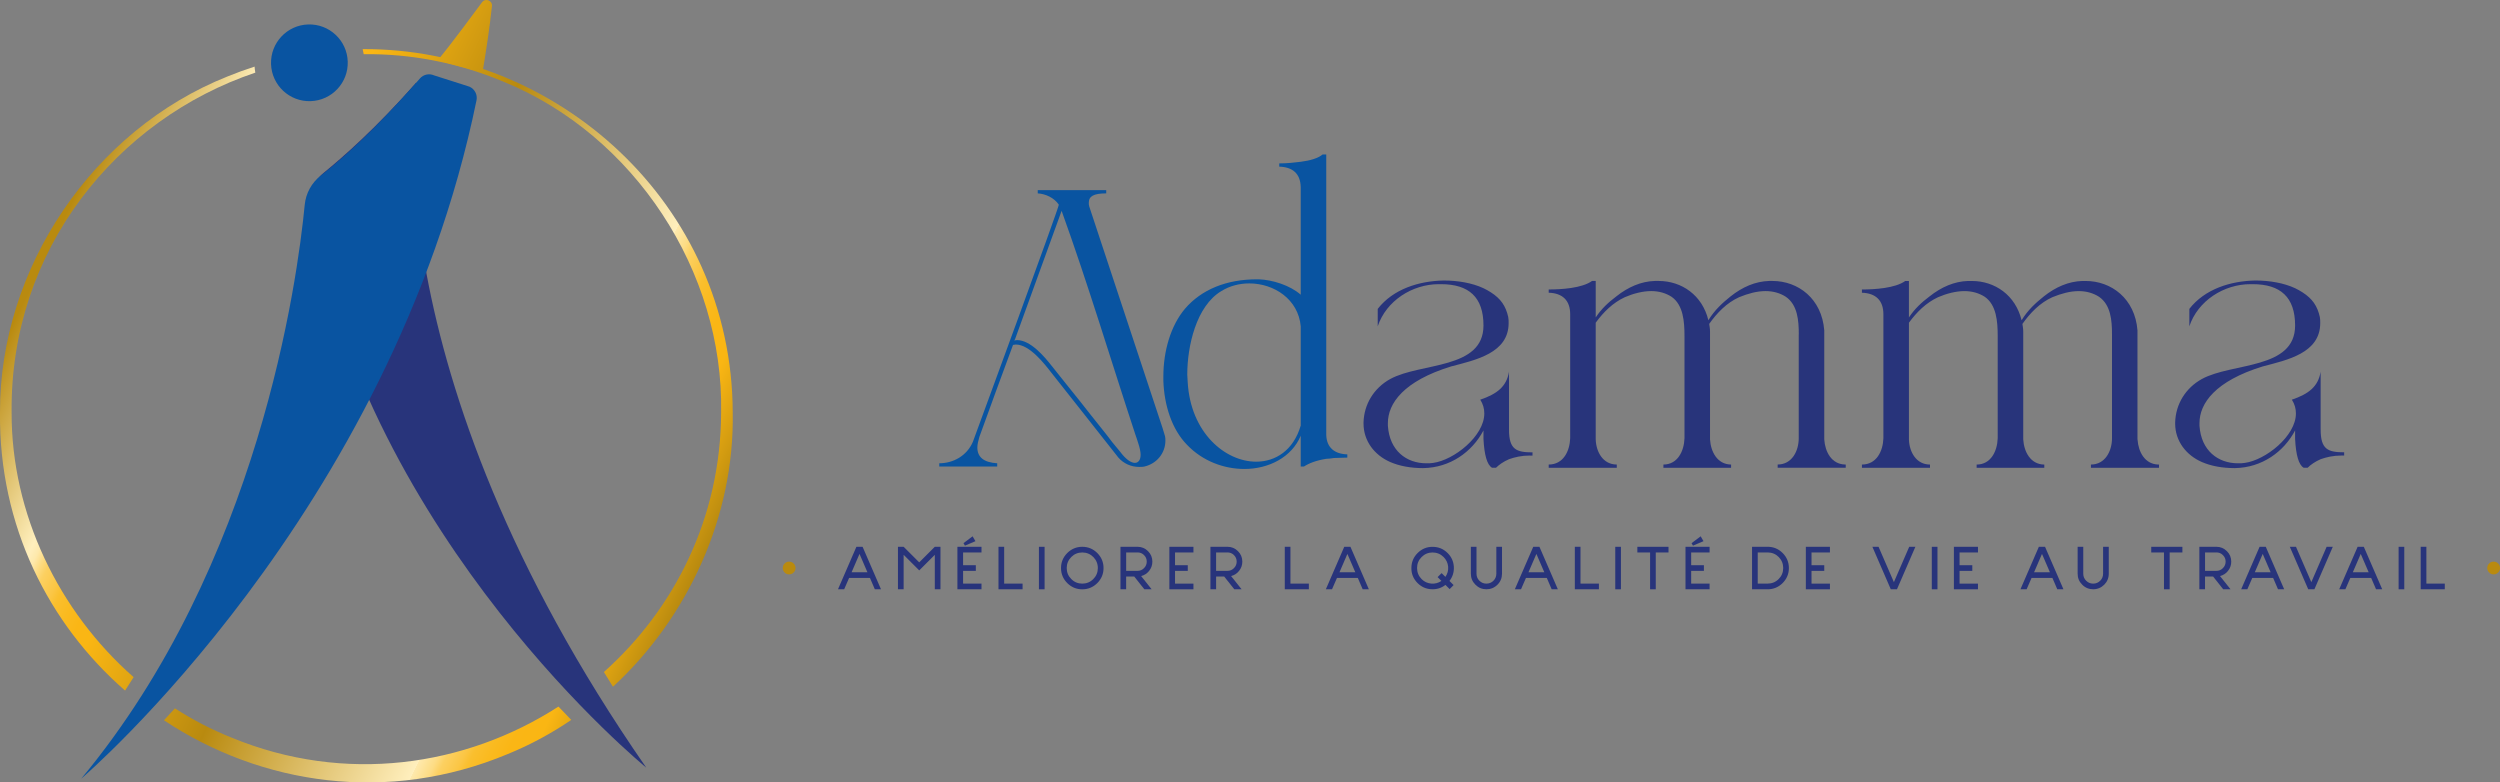 <svg xmlns="http://www.w3.org/2000/svg" xmlns:xlink="http://www.w3.org/1999/xlink" id="Calque_2" data-name="Calque 2" viewBox="0 0 1053.59 329.75"><rect x="0" y="0" width="1053.59" height="329.75" fill="#808080" stroke="none"/><defs><style>      .cls-1 {        fill: url(#Dégradé_sans_nom_7);      }      .cls-2 {        fill: url(#Dégradé_sans_nom_3);      }      .cls-3 {        fill: url(#Dégradé_sans_nom_3-3);      }      .cls-4 {        fill: url(#Dégradé_sans_nom_3-2);      }      .cls-5 {        fill: url(#Dégradé_sans_nom_3-4);      }      .cls-6 {        fill: url(#Dégradé_sans_nom_7-2);      }      .cls-7 {        fill: #0954a1;      }      .cls-8 {        fill: #28347b;      }    </style><linearGradient id="D&#xE9;grad&#xE9;_sans_nom_3" data-name="D&#xE9;grad&#xE9; sans nom 3" x1="75.54" y1="-45.19" x2="364.39" y2="94.57" gradientUnits="userSpaceOnUse"><stop offset=".05" stop-color="#b98a0f"></stop><stop offset=".2" stop-color="#ffefbd"></stop><stop offset=".21" stop-color="#fee9ad"></stop><stop offset=".22" stop-color="#fddc84"></stop><stop offset=".23" stop-color="#fcd061"></stop><stop offset=".25" stop-color="#fbc645"></stop><stop offset=".26" stop-color="#fabf2e"></stop><stop offset=".28" stop-color="#faba1f"></stop><stop offset=".3" stop-color="#fab615"></stop><stop offset=".32" stop-color="#fab613"></stop><stop offset=".51" stop-color="#b98a0f"></stop><stop offset=".78" stop-color="#ffefbd"></stop><stop offset=".78" stop-color="#fee9ad"></stop><stop offset=".8" stop-color="#fddc84"></stop><stop offset=".81" stop-color="#fcd061"></stop><stop offset=".83" stop-color="#fbc645"></stop><stop offset=".84" stop-color="#fabf2e"></stop><stop offset=".86" stop-color="#faba1f"></stop><stop offset=".88" stop-color="#fab615"></stop><stop offset=".91" stop-color="#fab613"></stop><stop offset="1" stop-color="#b98a0f"></stop></linearGradient><linearGradient id="D&#xE9;grad&#xE9;_sans_nom_3-2" data-name="D&#xE9;grad&#xE9; sans nom 3" x1="-3.89" y1="118.96" x2="284.96" y2="258.72" xlink:href="#D&#xE9;grad&#xE9;_sans_nom_3"></linearGradient><linearGradient id="D&#xE9;grad&#xE9;_sans_nom_3-3" data-name="D&#xE9;grad&#xE9; sans nom 3" x1="-45.83" y1="205.64" x2="243.02" y2="345.4" xlink:href="#D&#xE9;grad&#xE9;_sans_nom_3"></linearGradient><linearGradient id="D&#xE9;grad&#xE9;_sans_nom_3-4" data-name="D&#xE9;grad&#xE9; sans nom 3" x1="25.12" y1="59.01" x2="313.96" y2="198.78" xlink:href="#D&#xE9;grad&#xE9;_sans_nom_3"></linearGradient><linearGradient id="D&#xE9;grad&#xE9;_sans_nom_7" data-name="D&#xE9;grad&#xE9; sans nom 7" x1="205.5" y1="177.89" x2="679.25" y2="407.13" gradientUnits="userSpaceOnUse"><stop offset=".05" stop-color="#b98a0f"></stop><stop offset=".51" stop-color="#b98a0f"></stop><stop offset="1" stop-color="#b98a0f"></stop></linearGradient><linearGradient id="D&#xE9;grad&#xE9;_sans_nom_7-2" data-name="D&#xE9;grad&#xE9; sans nom 7" x1="341.78" y1="-103.75" x2="815.53" y2="125.49" xlink:href="#D&#xE9;grad&#xE9;_sans_nom_7"></linearGradient></defs><g id="Calque_1-2" data-name="Calque 1"><path class="cls-8" d="M175.37,34.89s-20.47,119.44,96.99,288.62c0,0-117.67-95.92-141.73-235.07-1.02-5.9,1.2-11.88,5.84-15.66,8.16-6.63,22.32-19.13,38.9-37.9Z"></path><circle class="cls-7" cx="130.39" cy="26.47" r="16.17" transform="translate(-.79 4.22) rotate(-1.85)"></circle><path class="cls-7" d="M176.96,33.08c-12.57,14.37-27.45,29.83-41.74,40.9-3.88,3-6.33,7.47-6.8,12.36-3.04,31.53-19.22,151.68-94.21,241.84,0,0,130.83-111.69,166.61-285.9.48-2.36-.74-4.74-2.94-5.74l-14.91-4.76c-2.07-.94-4.51-.42-6.01,1.29Z"></path><g><path class="cls-2" d="M203.42,30.05c1.47-8.66,2.95-18.53,3.91-27.48.25-2.33-2.73-3.52-4.15-1.65-3.74,4.91-11.75,16.09-18.61,24.36,0,0,1.56.26,3.53,1.15l10.99,2.98,4.32.64Z"></path><g><path class="cls-4" d="M52.71,291.03c1.21-1.87,2.42-3.74,3.6-5.65-31.65-27.8-51.54-68.96-51.42-111.55C4.16,105.26,49.19,50.28,107.6,30.61c-.15-.83-.26-1.68-.32-2.54-3.85,1.24-7.69,2.63-11.51,4.2C39.27,54.8-.19,112.92,0,173.83c-.5,47.75,20.49,89.1,52.7,117.2Z"></path><g><path class="cls-3" d="M235.37,297.77c-39.21,25.28-89.95,32.79-137.73,13.11-8.39-3.35-16.39-7.51-23.93-12.36-1.57,1.74-3.11,3.42-4.61,5.03,40.85,27.17,94.33,35.39,144.92,14.22,9.44-3.85,18.38-8.69,26.73-14.37-1.74-1.79-3.54-3.66-5.39-5.62Z"></path><path class="cls-5" d="M212.15,34.41c55.13,22.48,92.85,79.99,91.76,139.42-.14,44.35-19.63,82.77-49.4,109.38,1.26,2.07,2.53,4.14,3.82,6.21,31.78-29.33,51.26-71.95,50.47-115.59-.26-88.13-74.51-153.61-155.96-153.12.18.69.32,1.4.44,2.12,19.44-.22,39.38,3.42,58.88,11.58Z"></path></g></g></g><g><g><path class="cls-8" d="M357.84,243.57l-2.08,4.77h-2.6l7.76-17.91h2.6l7.76,17.91h-2.6l-2.05-4.77h-8.79ZM365.57,241.18l-3.34-7.74-3.34,7.74h6.69Z"></path><path class="cls-8" d="M380.82,248.34h-2.39v-17.91h2.39l6.57,6.57,6.57-6.57h2.39v17.91h-2.39v-14.52l-6.57,6.57-6.57-6.57v14.52Z"></path><path class="cls-8" d="M413.64,230.44v2.39h-7.76v5.37h5.37v2.39h-5.37v5.37h7.76v2.39h-10.15v-17.91h10.15ZM411.09,228.07l-4.44,1.89-.6-1.05,3.84-2.89,1.19,2.05Z"></path><path class="cls-8" d="M430.95,248.34h-10.15v-17.91h2.39v15.52h7.76v2.39Z"></path><path class="cls-8" d="M440.23,230.44v17.91h-2.39v-17.91h2.39Z"></path><path class="cls-8" d="M456.11,230.44c2.46,0,4.58.88,6.33,2.63s2.63,3.87,2.63,6.33-.88,4.58-2.63,6.33c-1.74,1.74-3.87,2.63-6.33,2.63s-4.58-.88-6.33-2.63c-1.74-1.74-2.63-3.87-2.63-6.33s.88-4.58,2.63-6.33c1.74-1.74,3.87-2.63,6.33-2.63ZM456.11,245.96c1.81,0,3.37-.64,4.65-1.93,1.27-1.27,1.91-2.82,1.91-4.63s-.65-3.37-1.91-4.66c-1.29-1.27-2.84-1.91-4.65-1.91s-3.37.64-4.63,1.91-1.93,2.84-1.93,4.66.65,3.37,1.93,4.63c1.27,1.29,2.82,1.93,4.63,1.93Z"></path><path class="cls-8" d="M474.6,242.97v5.37h-2.39v-17.91h7.16c1.74,0,3.22.62,4.44,1.84,1.22,1.22,1.84,2.67,1.84,4.42,0,1.46-.45,2.75-1.36,3.89-.88,1.12-2.01,1.84-3.37,2.2l4.42,5.56h-3.08l-4.25-5.37h-3.41ZM479.38,232.82h-4.77v7.76h4.77c1.08,0,2.01-.38,2.75-1.15.76-.76,1.15-1.67,1.15-2.75s-.38-1.98-1.15-2.75-1.67-1.12-2.75-1.12Z"></path><path class="cls-8" d="M502.96,230.44v2.39h-7.76v5.37h5.37v2.39h-5.37v5.37h7.76v2.39h-10.15v-17.91h10.15Z"></path><path class="cls-8" d="M512.51,242.97v5.37h-2.39v-17.91h7.16c1.74,0,3.22.62,4.44,1.84,1.22,1.22,1.84,2.67,1.84,4.42,0,1.46-.45,2.75-1.36,3.89-.88,1.12-2.01,1.84-3.37,2.2l4.42,5.56h-3.08l-4.25-5.37h-3.41ZM517.28,232.82h-4.77v7.76h4.77c1.07,0,2.01-.38,2.75-1.15.76-.76,1.15-1.67,1.15-2.75s-.38-1.98-1.15-2.75c-.74-.74-1.67-1.12-2.75-1.12Z"></path><path class="cls-8" d="M551.6,248.34h-10.15v-17.91h2.39v15.52h7.76v2.39Z"></path><path class="cls-8" d="M563.44,243.57l-2.08,4.77h-2.6l7.76-17.91h2.6l7.76,17.91h-2.6l-2.05-4.77h-8.79ZM571.18,241.18l-3.34-7.74-3.34,7.74h6.68Z"></path><path class="cls-8" d="M603.16,248.32c-2.25-.12-4.15-1-5.75-2.6-1.74-1.74-2.63-3.87-2.6-6.33,0-2.48.88-4.58,2.63-6.33,1.74-1.74,3.87-2.63,6.33-2.6,2.48,0,4.58.88,6.33,2.63,1.6,1.6,2.46,3.51,2.6,5.75.12,2.24-.48,4.25-1.84,5.99l1.74,1.74-1.67,1.7-1.77-1.77c-1.77,1.36-3.77,1.96-5.99,1.81ZM609.15,243.11c.88-1.27,1.27-2.7,1.15-4.27-.14-1.6-.79-2.96-1.91-4.08-1.27-1.27-2.82-1.91-4.63-1.93-1.81,0-3.37.64-4.65,1.93-1.27,1.27-1.91,2.82-1.91,4.63s.65,3.37,1.91,4.66c1.12,1.12,2.48,1.77,4.08,1.89,1.55.14,2.99-.24,4.27-1.12l-1.6-1.6,1.69-1.69,1.6,1.6Z"></path><path class="cls-8" d="M622.25,230.44v11.34c0,1.17.41,2.15,1.22,2.96.81.81,1.79,1.22,2.96,1.22s2.15-.41,2.96-1.22c.81-.81,1.22-1.79,1.22-2.96v-11.34h2.39v11.34c0,1.81-.64,3.37-1.91,4.63-1.29,1.29-2.84,1.93-4.66,1.93s-3.37-.64-4.63-1.93c-1.29-1.27-1.93-2.82-1.93-4.63v-11.34h2.39Z"></path><path class="cls-8" d="M643.09,243.57l-2.08,4.77h-2.6l7.76-17.91h2.6l7.76,17.91h-2.6l-2.05-4.77h-8.79ZM650.83,241.18l-3.34-7.74-3.34,7.74h6.69Z"></path><path class="cls-8" d="M673.84,248.34h-10.15v-17.91h2.39v15.52h7.76v2.39Z"></path><path class="cls-8" d="M683.12,230.44v17.91h-2.39v-17.91h2.39Z"></path><path class="cls-8" d="M703.17,230.44v2.39h-5.37v15.52h-2.39v-15.52h-5.37v-2.39h13.13Z"></path><path class="cls-8" d="M720.48,230.44v2.39h-7.76v5.37h5.37v2.39h-5.37v5.37h7.76v2.39h-10.15v-17.91h10.15ZM717.92,228.07l-4.44,1.89-.6-1.05,3.84-2.89,1.19,2.05Z"></path><path class="cls-8" d="M744.94,248.34h-6.57v-17.91h6.57c2.46,0,4.58.88,6.33,2.63,1.74,1.74,2.63,3.87,2.63,6.33s-.88,4.58-2.63,6.33c-1.74,1.74-3.87,2.63-6.33,2.63ZM749.6,244.02c1.27-1.27,1.91-2.82,1.91-4.63s-.64-3.37-1.91-4.66c-1.29-1.27-2.84-1.91-4.65-1.91h-4.18v13.13h4.18c1.81,0,3.37-.64,4.65-1.93Z"></path><path class="cls-8" d="M771.2,230.44v2.39h-7.76v5.37h5.37v2.39h-5.37v5.37h7.76v2.39h-10.15v-17.91h10.15Z"></path><path class="cls-8" d="M804.61,230.44h2.6l-7.76,17.91h-2.6l-7.76-17.91h2.6l6.47,14.9,6.45-14.9Z"></path><path class="cls-8" d="M816.52,230.44v17.91h-2.39v-17.91h2.39Z"></path><path class="cls-8" d="M833.59,230.44v2.39h-7.76v5.37h5.37v2.39h-5.37v5.37h7.76v2.39h-10.15v-17.91h10.15Z"></path><path class="cls-8" d="M856.17,243.57l-2.08,4.77h-2.6l7.76-17.91h2.6l7.76,17.91h-2.6l-2.05-4.77h-8.79ZM863.91,241.18l-3.34-7.74-3.34,7.74h6.69Z"></path><path class="cls-8" d="M877.96,230.44v11.34c0,1.17.41,2.15,1.22,2.96.81.81,1.79,1.22,2.96,1.22s2.15-.41,2.96-1.22c.81-.81,1.22-1.79,1.22-2.96v-11.34h2.39v11.34c0,1.81-.65,3.37-1.91,4.63s-2.84,1.93-4.65,1.93-3.37-.64-4.63-1.93c-1.29-1.27-1.93-2.82-1.93-4.63v-11.34h2.39Z"></path><path class="cls-8" d="M919.74,230.44v2.39h-5.37v15.52h-2.39v-15.52h-5.37v-2.39h13.13Z"></path><path class="cls-8" d="M929.28,242.97v5.37h-2.39v-17.91h7.16c1.74,0,3.22.62,4.44,1.84,1.22,1.22,1.84,2.67,1.84,4.42,0,1.46-.45,2.75-1.36,3.89-.88,1.12-2.01,1.84-3.37,2.2l4.42,5.56h-3.08l-4.25-5.37h-3.41ZM934.06,232.82h-4.77v7.76h4.77c1.07,0,2.01-.38,2.75-1.15.76-.76,1.15-1.67,1.15-2.75s-.38-1.98-1.15-2.75-1.67-1.12-2.75-1.12Z"></path><path class="cls-8" d="M949.19,243.57l-2.08,4.77h-2.6l7.76-17.91h2.6l7.76,17.91h-2.6l-2.05-4.77h-8.79ZM956.93,241.18l-3.34-7.74-3.34,7.74h6.69Z"></path><path class="cls-8" d="M980.53,230.44h2.6l-7.76,17.91h-2.6l-7.76-17.91h2.6l6.47,14.9,6.45-14.9Z"></path><path class="cls-8" d="M990.51,243.57l-2.08,4.77h-2.6l7.76-17.91h2.6l7.76,17.91h-2.6l-2.05-4.77h-8.79ZM998.24,241.18l-3.34-7.74-3.34,7.74h6.69Z"></path><path class="cls-8" d="M1013.25,230.44v17.91h-2.39v-17.91h2.39Z"></path><path class="cls-8" d="M1030.32,248.34h-10.15v-17.91h2.39v15.52h7.76v2.39Z"></path></g><g><path class="cls-7" d="M489.94,180.39l-30.91-93.42c-.17-.51-.17-1.03-.17-1.54,0-2.73,2.05-3.93,7.34-3.93v-1.37h-28.86v1.37c3.25.17,7,1.88,8.88,4.78,0,1.37-32.96,91.03-36.21,99.91-2.56,5.98-8.37,9.05-14.17,9.05v1.37h24.42v-1.37c-5.64-.34-8.37-2.56-8.37-6.66,0-1.2.34-2.73.85-4.44,4.61-12.81,9.39-25.79,14.18-38.77.34,0,.68-.17,1.2-.17,5.81,0,12.12,8.2,15.03,11.96,9.39,11.78,18.96,24.08,28.18,35.69,2.22,2.56,5.47,3.93,8.71,3.93,1.02,0,1.88,0,2.9-.34,4.78-1.37,8.2-5.63,8.2-10.76,0-.68,0-1.19-.17-1.88l-1.03-3.41ZM478.33,195.08c-1.71,0-3.93-1.54-6.32-4.78l-3.25-3.93c-2.22-3.07-7.34-9.22-13.32-16.91-3.93-4.95-8.54-10.59-12.3-15.37-3.08-3.93-8.88-10.76-14.52-10.76-.51,0-.86.17-1.2.17l.34-.51,19.64-54.14c11.1,30.74,20.83,63.19,31.08,94.27.51,1.37.85,2.56,1.19,3.59.68,2.05,1.03,3.76,1.03,4.95,0,2.22-1.03,3.41-2.39,3.41Z"></path><path class="cls-7" d="M567.81,191.49c-5.47-.17-8.71-2.9-8.88-8.2v-118.18h-1.54c-1.88,1.54-5.12,2.56-9.22,3.07-2.73.34-5.63.68-9.05.68v1.37c5.64.17,8.88,2.9,9.05,8.54v45.43c-4.44-3.93-11.95-6.32-17.76-6.49h-.68c-12.81,0-23.4,4.27-30.4,12.47-5.98,7.17-9.05,17.76-9.05,28.52v1.71c.34,10.42,3.59,20.49,9.9,26.98,6.66,7,15.71,10.25,24.25,10.25,10.25,0,19.98-4.95,23.74-14.01v12.98h1.37c2.05-1.37,5.12-2.56,9.39-3.25,1.02,0,2.05-.17,3.25-.34,1.71,0,3.59-.17,5.63-.17v-1.37ZM548.17,179.37c-3.07,10.42-10.59,15.2-18.78,15.2-12.98,0-27.67-12.12-28.86-33.64,0-1.02-.17-2.05-.17-3.07,0-11.96,3.76-28.86,14.35-35.18,3.59-2.22,7.68-3.24,11.78-3.24,10.42,0,20.67,6.66,21.69,18.1v41.84Z"></path><path class="cls-8" d="M644.66,192.01h1.19v-1.37c-6.83,0-9.9-1.19-9.9-9.56v-24.42c-1.03,6.32-5.12,9.39-12.12,11.78,1.19,1.88,1.71,3.76,1.71,5.81,0,9.56-12.81,19.64-21.52,20.83-1.03.17-1.88.17-2.9.17-8.37,0-15.54-5.29-16.22-15.88v-1.03c0-8.37,6.66-17.76,26.64-23.91,10.42-2.73,24.25-5.64,24.25-18.27,0-.85,0-1.71-.17-2.56-1.03-4.61-3.08-7.68-7.34-10.42-1.03-.68-2.05-1.19-3.08-1.71-4.78-2.22-10.76-3.25-16.74-3.25-10.42.17-21.35,3.59-27.84,11.96v7.34c3.59-10.76,14.52-17.76,25.79-17.76h.85c11.78,0,17.93,5.47,17.93,17.42,0,18.62-26.47,15.54-39.28,22.54-6.83,3.76-11.1,10.59-11.27,18.44v.34c0,7.34,4.61,13.32,11.27,16.22,3.93,1.71,8.71,2.56,13.83,2.56,11.44-.17,20.67-6.83,25.45-15.88v3.59c.34,6.83,1.54,10.93,3.59,12.12h1.71c1.19-1.19,3.07-2.56,5.47-3.59,2.39-.85,5.29-1.54,8.71-1.54Z"></path><path class="cls-8" d="M758.05,140.94v43.72c0,5.47-2.9,11.1-8.88,11.1v1.37h28.69v-1.37h-.34c-5.63-.17-8.37-5.29-8.71-10.59v-45.94c-1.03-13.32-10.93-20.83-21.86-20.83h-1.37c-5.81.17-11.27,2.56-16.22,6.49-3.41,2.73-6.66,5.63-9.39,10.07-2.56-10.59-11.27-16.56-21.01-16.56h-1.54c-5.81.17-11.27,2.56-16.22,6.49-3.42,2.56-6.32,5.29-8.71,8.88v-15.37h-1.54c-4.27,3.07-12.98,3.59-18.27,3.59v1.37c5.81.17,9.05,3.25,9.05,9.05v52.26c-.17,5.47-2.9,11.1-9.05,11.1v1.37h28.69v-1.37c-5.81,0-8.71-5.29-8.88-10.59v-49.19c3.25-4.44,7.17-8.37,12.3-10.76,3.59-1.54,7.52-2.56,11.1-2.56,3.24,0,6.15.85,8.54,2.39,4.95,3.42,5.47,10.42,5.47,16.57v43.04c-.17,5.47-2.9,11.1-8.88,11.1v1.37h28.52v-1.37h-.17c-5.64-.17-8.37-5.29-8.71-10.59v-45.43c0-1.37-.17-1.88-.34-3.25,3.25-4.61,7.34-8.88,12.64-11.27,3.76-1.54,7.52-2.56,11.1-2.56,3.25,0,6.15.85,8.54,2.39,4.95,3.42,5.47,9.9,5.47,15.88Z"></path><path class="cls-8" d="M900.81,185.18v-45.94c-1.03-13.32-10.93-20.83-21.86-20.83h-1.37c-5.81.17-11.27,2.56-16.22,6.49-3.41,2.73-6.66,5.63-9.39,10.07-2.56-10.59-11.27-16.56-21.01-16.56h-1.54c-5.81.17-11.27,2.56-16.22,6.49-3.42,2.56-6.32,5.29-8.71,8.88v-15.37h-1.54c-4.27,3.07-12.98,3.59-18.27,3.59v1.37c5.81.17,9.05,3.25,9.05,9.05v52.26c-.17,5.47-2.9,11.1-9.05,11.1v1.37h28.69v-1.37c-5.81,0-8.71-5.29-8.88-10.59v-49.19c3.25-4.44,7.17-8.37,12.3-10.76,3.59-1.54,7.52-2.56,11.1-2.56,3.24,0,6.15.85,8.54,2.39,4.95,3.42,5.47,10.42,5.47,16.57v43.04c-.17,5.47-2.9,11.1-8.88,11.1v1.37h28.52v-1.37h-.17c-5.64-.17-8.37-5.29-8.71-10.59v-45.43c0-1.37-.17-1.88-.34-3.25,3.25-4.61,7.34-8.88,12.64-11.27,3.76-1.54,7.52-2.56,11.1-2.56,3.25,0,6.15.85,8.54,2.39,4.95,3.42,5.47,9.9,5.47,15.88v43.72c0,5.47-2.9,11.1-8.88,11.1v1.37h28.69v-1.37h-.34c-5.63-.17-8.37-5.29-8.71-10.59Z"></path><path class="cls-8" d="M978,181.08v-24.42c-1.03,6.32-5.12,9.39-12.13,11.78,1.2,1.88,1.71,3.76,1.71,5.81,0,9.56-12.81,19.64-21.52,20.83-1.03.17-1.88.17-2.9.17-8.37,0-15.54-5.29-16.22-15.88v-1.03c0-8.37,6.66-17.76,26.64-23.91,10.42-2.73,24.25-5.64,24.25-18.27,0-.85,0-1.71-.17-2.56-1.03-4.61-3.08-7.68-7.34-10.42-1.03-.68-2.05-1.19-3.07-1.71-4.78-2.22-10.76-3.25-16.74-3.25-10.42.17-21.35,3.59-27.84,11.96v7.34c3.59-10.76,14.52-17.76,25.79-17.76h.85c11.78,0,17.93,5.47,17.93,17.42,0,18.62-26.47,15.54-39.28,22.54-6.83,3.76-11.1,10.59-11.27,18.44v.34c0,7.34,4.61,13.32,11.27,16.22,3.93,1.71,8.71,2.56,13.83,2.56,11.44-.17,20.67-6.83,25.45-15.88v3.59c.34,6.83,1.54,10.93,3.59,12.12h1.71c1.19-1.19,3.07-2.56,5.47-3.59,2.39-.85,5.29-1.54,8.71-1.54h1.19v-1.37c-6.83,0-9.9-1.19-9.9-9.56Z"></path></g><path class="cls-1" d="M332.56,236.69c.74,0,1.39.26,1.91.79s.79,1.17.79,1.91-.26,1.36-.79,1.89c-.53.52-1.17.79-1.91.79s-1.36-.26-1.89-.79c-.52-.53-.79-1.15-.79-1.89s.26-1.38.79-1.91c.53-.53,1.15-.79,1.89-.79Z"></path><path class="cls-6" d="M1050.9,236.69c.74,0,1.38.26,1.91.79s.79,1.17.79,1.91-.26,1.36-.79,1.89c-.53.52-1.17.79-1.91.79s-1.36-.26-1.89-.79c-.53-.53-.79-1.15-.79-1.89s.26-1.38.79-1.91,1.15-.79,1.89-.79Z"></path></g></g></svg>
